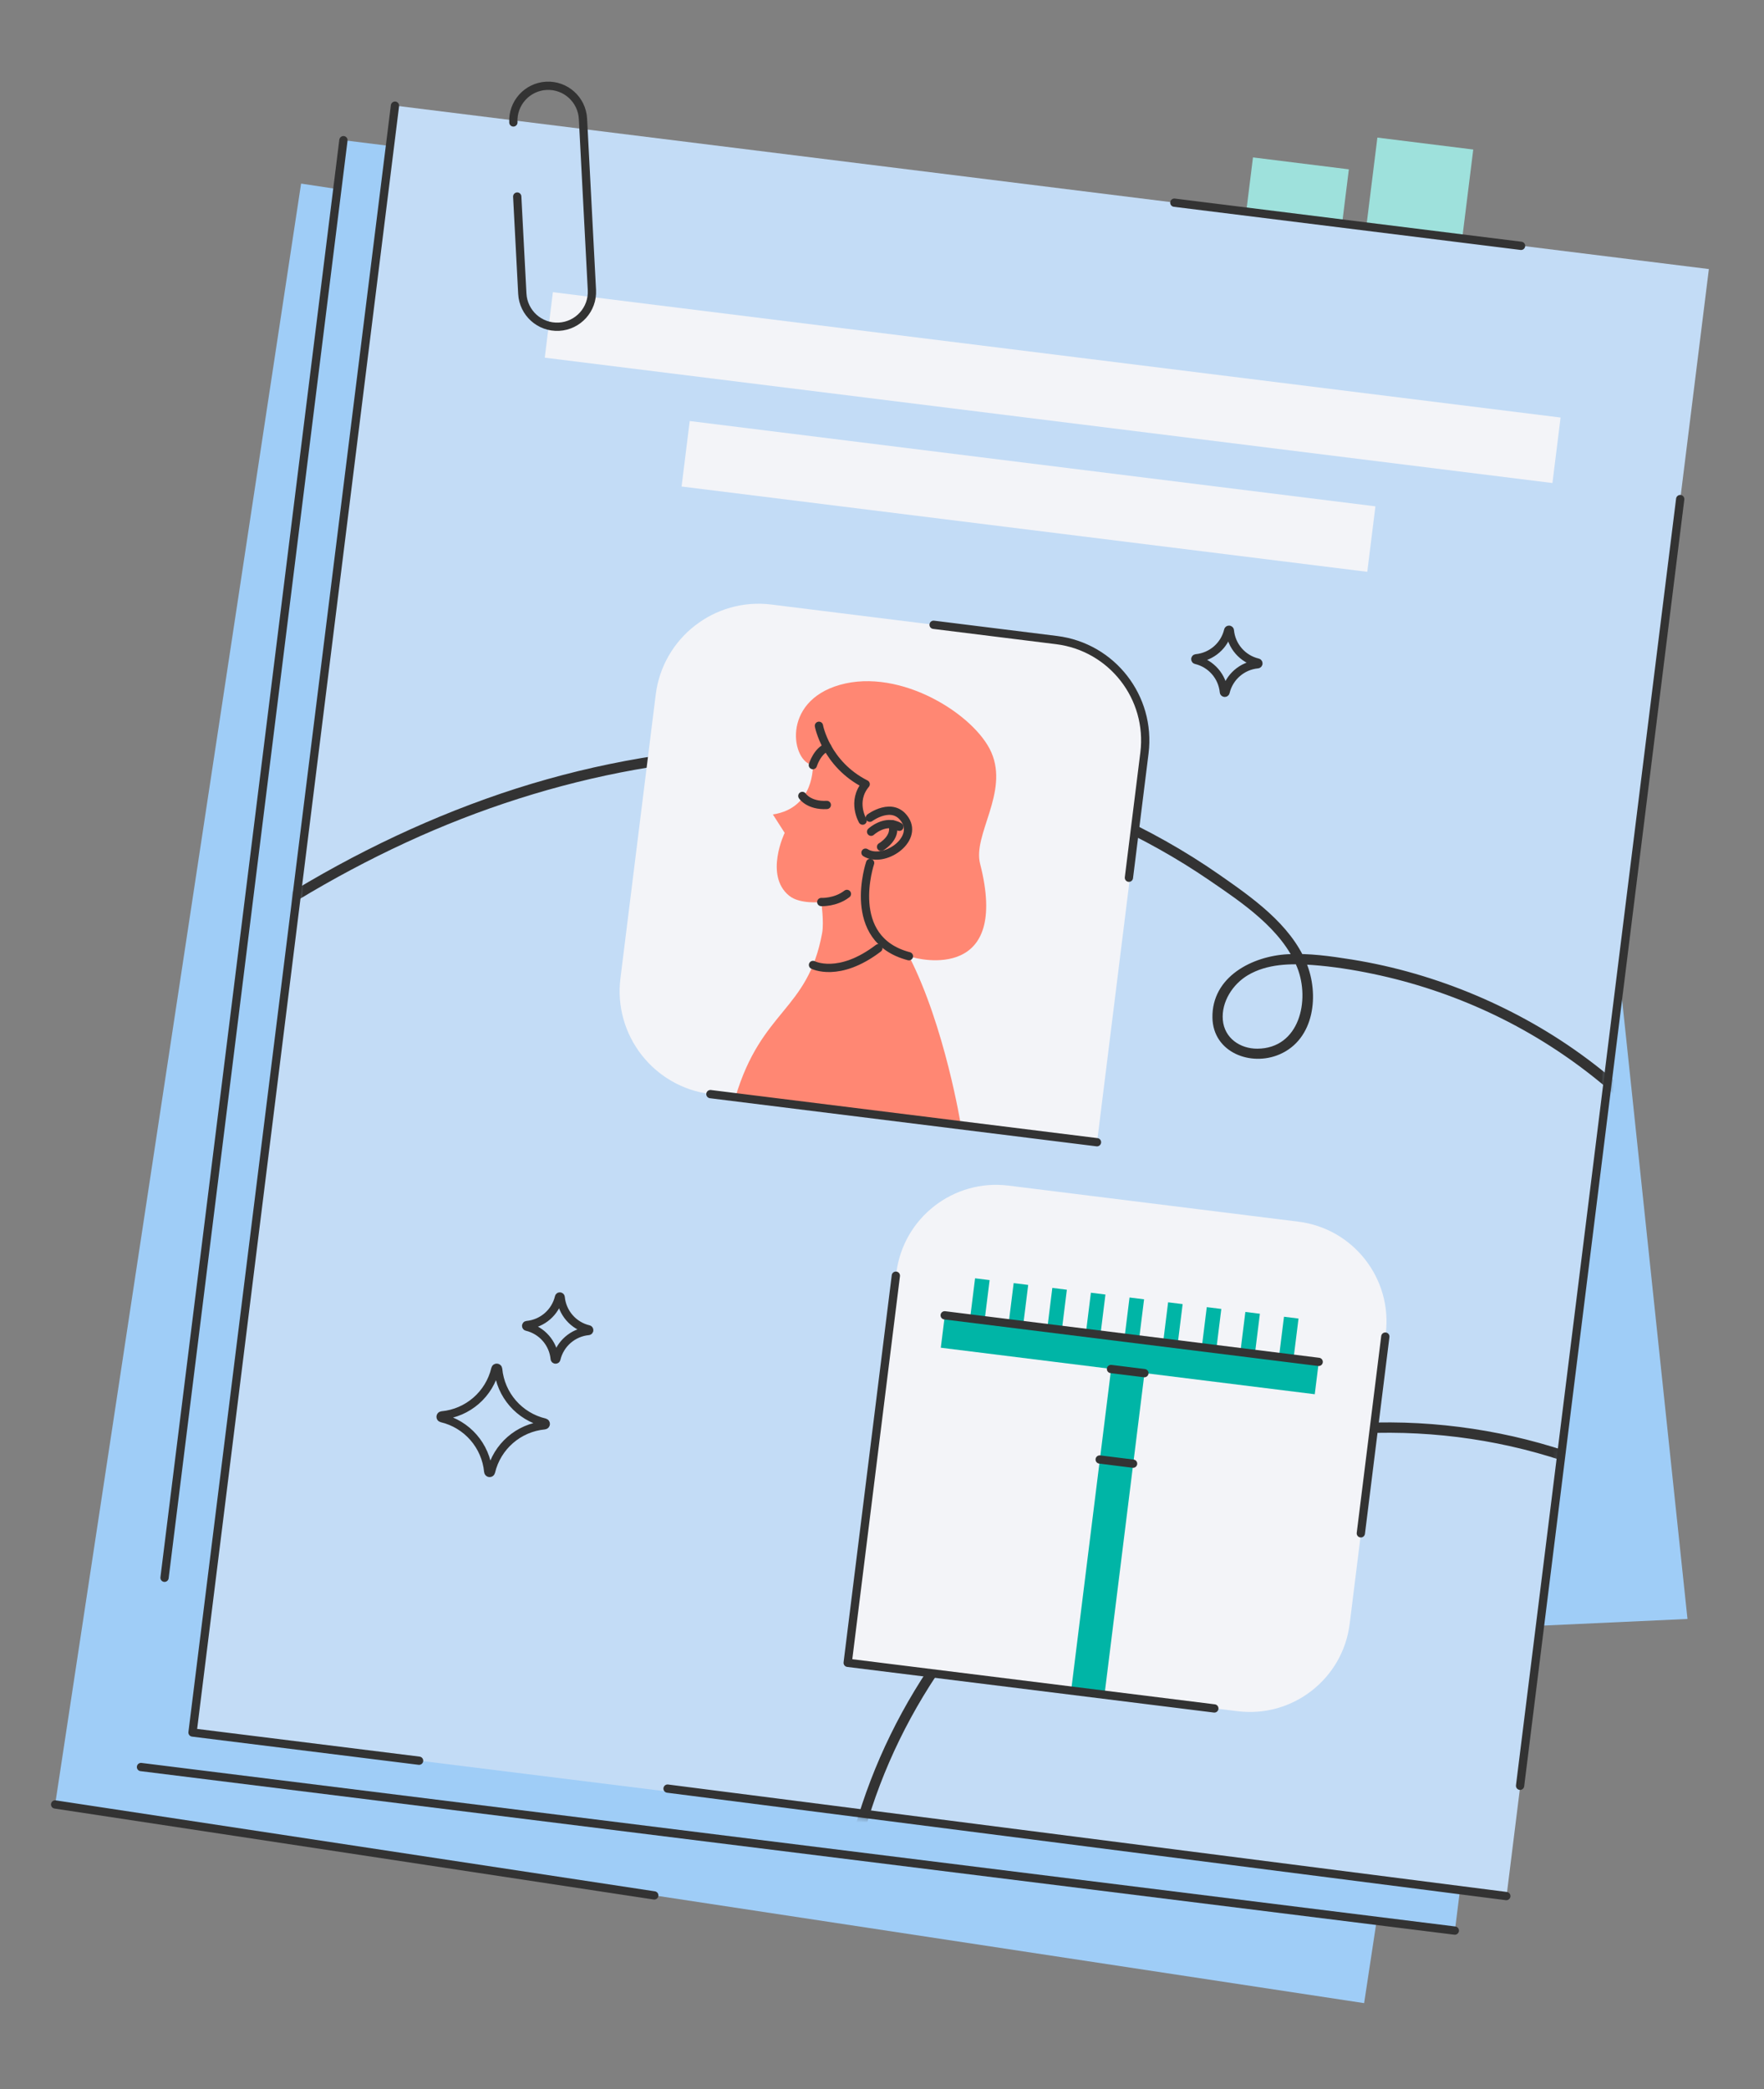 <svg width="288" height="341" viewBox="0 0 288 341" fill="none" xmlns="http://www.w3.org/2000/svg">
<rect x="0" y="0" width="288" height="341" fill="#808080" stroke="none"/>
<path d="M240.532 24.407L224.879 22.46L220.673 56.279L236.326 58.226L240.532 24.407Z" fill="#9EE1DC"/>
<path d="M220.222 27.641L204.568 25.694L200.362 59.513L216.015 61.46L220.222 27.641Z" fill="#9EE1DC"/>
<path d="M259.774 115.344L275.508 264.266L229.332 266.382L259.774 115.344Z" fill="#9FCDF7"/>
<path d="M262.869 62.403L49.158 29.968L9.004 294.541L222.715 326.977L262.869 62.403Z" fill="#9FCDF7"/>
<path d="M270.57 49.563L56.065 22.883L23.035 288.44L237.54 315.121L270.57 49.563Z" fill="#9FCDF7"/>
<path d="M279 43.92L64.495 17.24L31.466 282.797L245.971 309.477L279 43.92Z" fill="#C3DCF6"/>
<mask id="mask0_2976_36218" style="mask-type:luminance" maskUnits="userSpaceOnUse" x="31" y="17" width="248" height="293">
<path d="M278.988 43.918L64.482 17.238L31.453 282.795L245.958 309.475L278.988 43.918Z" fill="white"/>
</mask>
<g mask="url(#mask0_2976_36218)">
<path d="M2.371 185.107C20.524 165.538 41.979 148.754 66.285 137.526C90.193 126.479 116.61 121.343 142.893 124.161C155.899 125.558 168.765 128.893 180.694 134.293C186.526 136.937 192.145 140.069 197.433 143.685C202.777 147.339 209.3 151.678 211.792 157.932C213.92 163.27 212.168 171.146 205.275 171.18C202.457 171.191 199.903 169.451 199.645 166.492C199.387 163.534 201.273 160.649 203.715 159.195C206.852 157.325 210.686 157.252 214.229 157.516C217.569 157.763 220.892 158.285 224.17 158.97C230.693 160.329 237.064 162.445 243.11 165.257C267.585 176.653 285.492 199.214 291.133 225.62C291.829 228.881 292.329 232.182 292.638 235.5C292.739 236.572 294.423 236.577 294.322 235.5C291.666 207.118 275.124 181.161 250.301 167.076C244.238 163.635 237.771 160.901 231.08 158.959C227.656 157.965 224.17 157.18 220.645 156.618C217.12 156.057 213.729 155.585 210.271 155.759C204.456 156.057 197.826 159.436 197.95 166.133C198.056 171.803 204.209 174.138 208.913 172.106C214.65 169.63 215.424 162.271 213.257 157.095C210.63 150.831 204.444 146.519 199.055 142.764C187.834 134.955 175.131 129.353 161.911 125.923C134.674 118.861 105.681 120.95 79.298 130.403C52.555 139.985 28.636 156.461 8.512 176.355C6.014 178.825 3.577 181.351 1.192 183.922C0.456 184.714 1.641 185.91 2.382 185.113L2.371 185.107Z" fill="#333333"/>
<path d="M270.042 243.102C259.539 237.37 247.908 233.884 236.019 232.666C224.129 231.448 211.993 232.526 200.536 235.905C189.651 239.11 179.502 244.438 170.65 251.533C162.157 258.337 154.91 266.69 149.291 276.008C143.677 285.316 139.669 295.639 137.721 306.338C137.485 307.646 137.278 308.96 137.098 310.279C137.036 310.734 137.205 311.177 137.688 311.318C138.081 311.43 138.664 311.177 138.726 310.728C140.152 300.113 143.587 289.812 148.707 280.409C153.826 271.007 160.546 262.558 168.55 255.491C176.808 248.204 186.418 242.507 196.82 238.869C207.895 234.996 219.712 233.385 231.421 233.997C243.131 234.608 254.74 237.46 265.299 242.552C266.612 243.186 267.915 243.854 269.194 244.556C270.149 245.078 270.996 243.624 270.042 243.102Z" fill="#333333"/>
<path d="M72.105 231.488C71.853 231.426 71.881 231.067 72.139 231.039C76.383 230.64 79.897 227.581 80.879 223.432C80.941 223.18 81.3 223.208 81.328 223.466C81.727 227.71 84.786 231.224 88.934 232.206C89.187 232.268 89.159 232.627 88.901 232.655C84.657 233.054 81.143 236.113 80.16 240.262C80.099 240.514 79.739 240.486 79.711 240.228C79.313 235.984 76.254 232.47 72.105 231.488Z" stroke="#333333" stroke-width="1.35" stroke-linecap="round" stroke-linejoin="round"/>
<path d="M86.002 216.561C85.85 216.527 85.867 216.309 86.019 216.292C88.567 216.05 90.678 214.215 91.267 211.728C91.301 211.576 91.52 211.593 91.537 211.745C91.778 214.293 93.614 216.404 96.101 216.993C96.252 217.027 96.235 217.246 96.084 217.263C93.535 217.504 91.425 219.34 90.835 221.827C90.802 221.978 90.583 221.961 90.566 221.81C90.325 219.261 88.489 217.151 86.002 216.561Z" stroke="#333333" stroke-width="1.35" stroke-linecap="round" stroke-linejoin="round"/>
<path d="M195.257 107.725C195.105 107.692 195.122 107.473 195.274 107.456C197.822 107.214 199.933 105.379 200.522 102.892C200.556 102.74 200.775 102.757 200.792 102.909C201.033 105.457 202.869 107.568 205.356 108.157C205.507 108.191 205.49 108.41 205.339 108.427C202.79 108.668 200.68 110.504 200.09 112.991C200.056 113.142 199.838 113.125 199.821 112.974C199.579 110.425 197.744 108.315 195.257 107.725Z" stroke="#333333" stroke-width="1.35" stroke-linecap="round" stroke-linejoin="round"/>
</g>
<path d="M125.94 98.68L172.253 104.441C181.523 105.594 188.112 114.056 186.96 123.325L179.11 186.435L116.001 178.585C106.732 177.432 100.142 168.97 101.295 159.701L107.056 113.387C108.208 104.117 116.67 97.527 125.94 98.68Z" fill="#F3F4F8"/>
<path d="M164.654 193.53L211.981 199.416C220.972 200.535 227.362 208.74 226.243 217.731L220.357 265.059C219.238 274.05 211.033 280.44 202.042 279.321L138.427 271.409L146.339 207.792C147.458 198.801 155.663 192.412 164.654 193.53Z" fill="#F3F4F8"/>
<path d="M132.713 124.893C132.713 124.893 133.033 131.916 126.184 132.943L128.11 135.952C128.11 135.952 124.77 142.868 128.822 146.197C130.585 147.645 134.088 147.241 134.088 147.241C134.088 147.241 134.554 150.525 134.223 152.327C131.871 165.058 124.349 164.727 120.065 179.098C132.915 180.698 156.879 183.679 156.879 183.679C156.879 183.679 154.291 167.556 148.408 156.082C150.44 156.823 164.889 160.012 160.016 140.993C158.798 136.244 164.726 129.396 161.852 122.811C159.186 116.703 147.083 108.968 137.125 111.791C127.43 114.542 129.288 124.461 132.713 124.888V124.893Z" fill="#FF8773"/>
<path d="M134.084 147.241C134.084 147.241 136.391 147.37 138.272 145.916" stroke="#333333" stroke-width="1.35" stroke-linecap="round" stroke-linejoin="round"/>
<path d="M142.019 133.481C142.019 133.481 145.763 130.692 147.772 133.824C149.928 137.181 144.253 141.015 141.306 139.185" stroke="#333333" stroke-width="1.35" stroke-linecap="round" stroke-linejoin="round"/>
<path d="M142.221 135.767C142.221 135.767 144.539 133.612 146.829 134.959" stroke="#333333" stroke-width="1.35" stroke-linecap="round" stroke-linejoin="round"/>
<path d="M143.847 138.235C143.847 138.235 146.463 136.742 145.694 134.547" stroke="#333333" stroke-width="1.35" stroke-linecap="round" stroke-linejoin="round"/>
<path d="M133.703 118.472C133.703 118.472 134.831 124.715 141.337 128.004C138.985 130.811 140.838 133.949 140.838 133.949" stroke="#333333" stroke-width="1.35" stroke-linecap="round" stroke-linejoin="round"/>
<path d="M132.714 124.892C132.714 124.892 133.41 122.574 135.072 121.973" stroke="#333333" stroke-width="1.35" stroke-linecap="round" stroke-linejoin="round"/>
<path d="M142.06 140.864C142.06 140.864 137.833 153.321 148.397 156.088" stroke="#333333" stroke-width="1.35" stroke-linecap="round" stroke-linejoin="round"/>
<path d="M132.736 157.51C132.736 157.51 136.946 159.705 143.402 154.782" stroke="#333333" stroke-width="1.35" stroke-linecap="round" stroke-linejoin="round"/>
<path d="M130.993 129.924C130.993 129.924 132.06 131.557 134.99 131.394" stroke="#333333" stroke-width="1.35" stroke-linecap="round" stroke-linejoin="round"/>
<path d="M187.517 218.825L182.069 218.148L174.907 275.731L180.355 276.409L187.517 218.825Z" fill="#00B5A6"/>
<path d="M215.313 222.286L154.26 214.693L153.601 219.99L214.654 227.584L215.313 222.286Z" fill="#00B5A6"/>
<path d="M161.569 208.956L159.196 208.661L157.892 219.145L160.265 219.44L161.569 208.956Z" fill="#00B5A6"/>
<path d="M167.868 209.74L165.495 209.445L164.191 219.929L166.564 220.224L167.868 209.74Z" fill="#00B5A6"/>
<path d="M174.181 210.524L171.808 210.228L170.504 220.712L172.877 221.007L174.181 210.524Z" fill="#00B5A6"/>
<path d="M180.48 211.309L178.106 211.014L176.802 221.498L179.176 221.793L180.48 211.309Z" fill="#00B5A6"/>
<path d="M186.786 212.089L184.413 211.794L183.109 222.278L185.482 222.573L186.786 212.089Z" fill="#00B5A6"/>
<path d="M193.085 212.873L190.712 212.578L189.408 223.062L191.781 223.357L193.085 212.873Z" fill="#00B5A6"/>
<path d="M199.398 213.662L197.025 213.367L195.721 223.851L198.094 224.146L199.398 213.662Z" fill="#00B5A6"/>
<path d="M205.697 214.446L203.324 214.151L202.02 224.634L204.393 224.93L205.697 214.446Z" fill="#00B5A6"/>
<path d="M212.003 215.229L209.63 214.934L208.326 225.418L210.699 225.713L212.003 215.229Z" fill="#00B5A6"/>
<path d="M154.237 214.703L215.295 222.304" stroke="#333333" stroke-width="1.35" stroke-linecap="round" stroke-linejoin="round"/>
<path d="M179.542 238.238L184.993 238.917" stroke="#333333" stroke-width="1.35" stroke-linecap="round" stroke-linejoin="round"/>
<path d="M181.388 223.467L186.838 224.141" stroke="#333333" stroke-width="1.35" stroke-linecap="round" stroke-linejoin="round"/>
<path d="M179.098 186.448L115.985 178.595" stroke="#333333" stroke-width="1.35" stroke-linecap="round" stroke-linejoin="round"/>
<path d="M146.262 208.232L138.397 271.424L198.26 278.873" stroke="#333333" stroke-width="1.35" stroke-linecap="round" stroke-linejoin="round"/>
<path d="M152.423 101.985L172.508 104.483C181.557 105.612 187.973 113.858 186.85 122.902L184.313 143.273" stroke="#333333" stroke-width="1.35" stroke-linecap="round" stroke-linejoin="round"/>
<path d="M222.178 250.29L226.175 218.175" stroke="#333333" stroke-width="1.35" stroke-linecap="round" stroke-linejoin="round"/>
<path d="M254.789 68.157L90.269 47.694L88.939 58.384L253.46 78.847L254.789 68.157Z" fill="#F3F4F8"/>
<path d="M224.559 82.65L112.607 68.725L111.278 79.415L223.229 93.34L224.559 82.65Z" fill="#F3F4F8"/>
<path d="M64.486 17.247L31.434 282.802L68.421 287.405" stroke="#333333" stroke-width="1.35" stroke-linecap="round" stroke-linejoin="round"/>
<path d="M108.989 291.958L245.93 309.501" stroke="#333333" stroke-width="1.35" stroke-linecap="round" stroke-linejoin="round"/>
<path d="M237.521 315.135L23.019 288.437" stroke="#333333" stroke-width="1.35" stroke-linecap="round" stroke-linejoin="round"/>
<path d="M56.07 22.883L26.863 257.541" stroke="#333333" stroke-width="1.35" stroke-linecap="round" stroke-linejoin="round"/>
<path d="M9 294.546L106.82 309.394" stroke="#333333" stroke-width="1.35" stroke-linecap="round" stroke-linejoin="round"/>
<path d="M274.319 81.466L248.177 291.497" stroke="#333333" stroke-width="1.35" stroke-linecap="round" stroke-linejoin="round"/>
<path d="M83.816 19.987C83.654 16.849 86.062 14.177 89.2 14.008C92.338 13.846 95.01 16.254 95.178 19.392L96.638 47.353C96.8 50.491 94.392 53.163 91.254 53.331C88.116 53.494 85.444 51.086 85.276 47.948L84.445 32.084" stroke="#333333" stroke-width="1.35" stroke-linecap="round" stroke-linejoin="round"/>
<path d="M248.336 40.129L191.729 33.084" stroke="#333333" stroke-width="1.35" stroke-linecap="round" stroke-linejoin="round"/>
</svg>

